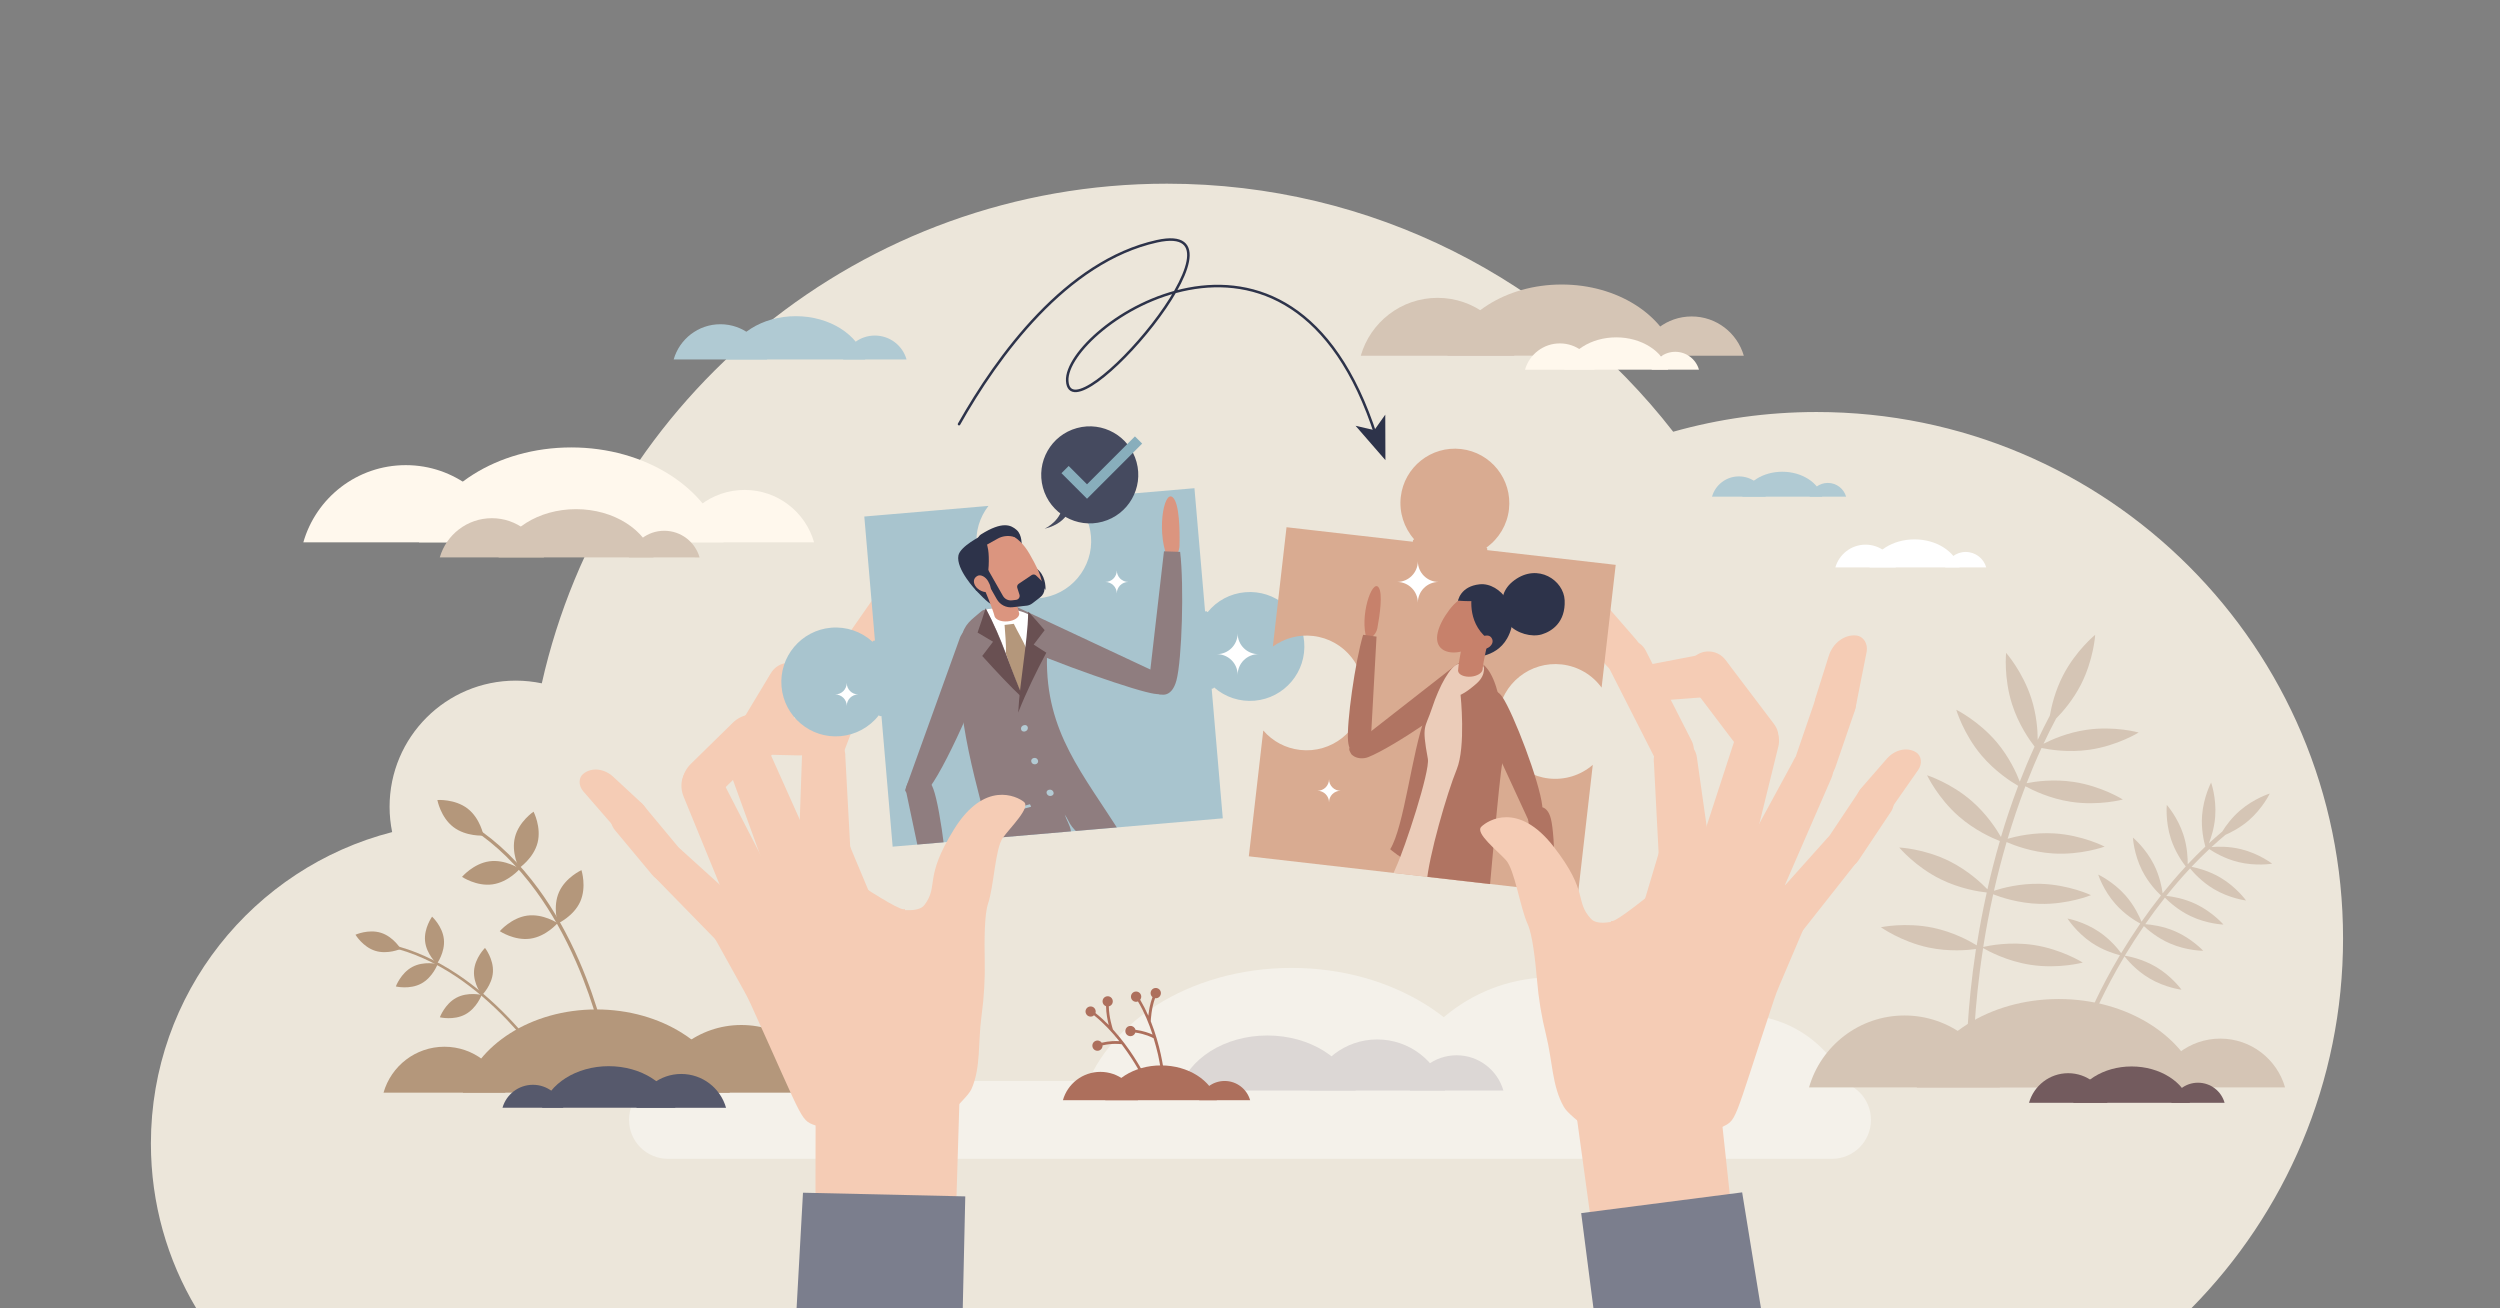 <svg xmlns="http://www.w3.org/2000/svg" xmlns:xlink="http://www.w3.org/1999/xlink" id="Layer_1" x="0px" y="0px" viewBox="0 0 3600 1884" style="enable-background:new 0 0 3600 1884;" xml:space="preserve"><rect x="0" y="0" width="3600" height="1884" fill="#808080" stroke="none"/><style type="text/css">	.st0{fill:#ECE6DA;}	.st1{fill:#D5C5B5;}	.st2{fill:#FFF8ED;}	.st3{fill:#F4F1EA;}	.st4{fill:#B4977B;}	.st5{fill:#56596C;}	.st6{fill:#B0CAD3;}	.st7{fill:#FFFFFF;}	.st8{fill:#735B5E;}	.st9{fill:none;stroke:#2D334A;stroke-width:3.669;stroke-linecap:round;stroke-linejoin:round;stroke-miterlimit:10;}	.st10{fill:#2D334A;}	.st11{fill:#DCD7D5;}	.st12{fill:#AD6F5C;}	.st13{clip-path:url(#SVGID_2_);}	.st14{fill:#F5CCB5;}	.st15{fill:#7B7E8D;}	.st16{fill:#A8C4CE;}	.st17{clip-path:url(#SVGID_4_);}	.st18{fill:#DB957F;}	.st19{fill:#8F7D7F;}	.st20{fill:#695052;}	.st21{fill:#B3CBD4;}	.st22{fill:#D9AB91;}	.st23{clip-path:url(#SVGID_6_);}	.st24{fill:#B07462;}	.st25{fill:#EBCCB9;}	.st26{fill:#C7816B;}	.st27{fill:#454A5F;}	.st28{fill:none;stroke:#88AEBC;stroke-width:14.7;stroke-miterlimit:10;}</style><g>	<path class="st0" d="M2615.9,593.3c-71.6,0-140.8,9.9-206.5,28.4c-168.8-217.3-432.6-357.2-729.1-357.2  c-439.8,0-807.6,307.7-900.1,719.5c-12.1-2.5-24.6-3.9-37.5-3.9c-100.4,0-181.7,81.4-181.7,181.7c0,12.5,1.3,24.6,3.7,36.4  c-199.8,51.3-347.4,232.7-347.4,448.4c0,86.7,23.8,167.9,65.3,237.3h2872.9c135.1-136.9,218.5-325,218.5-532.5  C3374.1,932.8,3034.6,593.3,2615.9,593.3z"></path>	<g>		<path class="st1" d="M2436,455.7c35.7,0,65.7,23.9,75.1,56.6h-150.1C2370.2,479.6,2400.3,455.7,2436,455.7z"></path>		<path class="st1" d="M2070.1,428.9c52.5,0,96.8,35.2,110.6,83.4h-221.2C1973.3,464.1,2017.6,428.9,2070.1,428.9z"></path>		<path class="st1" d="M2413.3,512.2c-17-58.7-84.1-102.5-164.5-102.5s-147.5,43.8-164.5,102.5H2413.3z"></path>	</g>	<g>		<path class="st2" d="M2412.4,506.6c16.2,0,29.9,10.9,34.1,25.7h-68.2C2382.5,517.5,2396.2,506.6,2412.4,506.6z"></path>		<path class="st2" d="M2246.2,494.5c23.9,0,44,16,50.2,37.9H2196C2202.2,510.5,2222.4,494.5,2246.2,494.5z"></path>		<path class="st2" d="M2402.1,532.3c-7.7-26.6-38.2-46.5-74.7-46.5s-67,19.9-74.7,46.5H2402.1z"></path>	</g>	<g>		<path class="st3" d="M2235.3,1407.3c110.1,0,203,73.8,231.7,174.7h-463.5C2032.3,1481.1,2125.2,1407.3,2235.3,1407.3z"></path>		<path class="st3" d="M2506.5,1461.4c76,0,140.1,51,159.9,120.6h-319.9C2366.4,1512.4,2430.5,1461.4,2506.5,1461.4z"></path>		<path class="st3" d="M2161.8,1582c-31.1-107.7-154.5-188.2-301.9-188.2c-147.4,0-270.8,80.5-301.9,188.2H2161.8z"></path>	</g>	<path class="st1" d="M3022.5,1341.7c16.1,10.8,27.2,24.4,32,30.9c0.3-0.5,0.6-1,0.9-1.5c7.6-12.5,16.5-26.5,26.6-41.2  c-6.7-3.6-22.3-12.9-35.7-28.1c-17.7-19.9-24.9-42.4-24.9-42.4s21.4,9.9,39.1,29.8c13,14.7,20.3,30.7,23.3,38.1  c8.5-12.2,17.8-24.9,28-37.8c-5.7-5.3-18.2-18.2-27.2-36.1c-12-23.8-13.2-47.3-13.2-47.3s18.2,15,30.2,38.8  c8.4,16.6,11.5,33.1,12.6,41.5c10.3-12.8,21.4-25.8,33.3-38.7c-4.8-6.1-15.2-20.8-21.4-39.8c-8.2-25.3-5.9-48.8-5.9-48.8  s15.7,17.6,23.9,42.9c5.7,17.5,6.3,34,6.2,42.6c8.1-8.6,16.6-17.1,25.4-25.5c-2.1-7.5-6.2-25-4.7-44.8c2-26.6,13-47.4,13-47.4  s7.9,22.2,5.9,48.8c-1.2,16.1-5.7,30.2-9.1,38.7c6.3-5.8,12.7-11.4,19.3-17c4.8-7.8,13.4-19.8,25.7-30.4  c20.2-17.4,42.7-24.3,42.7-24.3s-10.2,21.3-30.3,38.7c-12.2,10.5-25.2,17.1-33.6,20.8c-6.8,5.7-13.5,11.6-20,17.6  c8.6-0.8,25.1-1.3,42.8,3.1c25.9,6.4,44.5,20.8,44.5,20.8s-23.2,4-49.1-2.4c-19.6-4.9-35.1-14.3-41.4-18.6  c-8.9,8.4-17.4,16.9-25.6,25.5c7.9,1.5,25,5.7,41.9,15.7c22.9,13.6,36.6,32.8,36.6,32.8s-23.4-2.8-46.3-16.4  c-17.4-10.3-29.5-23.9-34.3-29.8c-12.3,13.1-23.7,26.5-34.2,39.6c8.1,0.8,25.3,3.5,42.9,11.9c24,11.5,39.4,29.4,39.4,29.4  s-23.6-0.8-47.6-12.3c-18.1-8.7-31.3-21-36.7-26.5c-10.3,13-19.8,25.9-28.3,38.2c8.2,0.6,25.4,2.7,43,10.3  c24.4,10.6,40.4,28,40.4,28s-23.6,0.1-48-10.6c-18.2-7.9-31.7-19.5-37.4-24.9c-10,14.6-18.8,28.3-26.3,40.7  c-0.4,0.6-0.7,1.2-1.1,1.9c5.3,0.8,25.3,4.6,45,16.2c22.9,13.6,36.6,32.8,36.6,32.8s-23.4-2.8-46.3-16.4  c-19.7-11.7-32.6-27.4-35.8-31.7c-30.5,50.9-45.9,89.1-46,89.5l-6.1-2.4c0.2-0.4,15.4-38.2,45.5-88.7c-7.8-2-24.6-7.1-40.8-18  c-22.1-14.9-34.7-34.8-34.7-34.8S3000.4,1326.8,3022.5,1341.7z"></path>	<path class="st1" d="M2783.7,1336c28.9,6.1,52.3,18.8,62.8,25.3c0.1-0.9,0.3-1.7,0.4-2.6c3.5-22,8.1-46.8,14-73.5  c-11.5-1.2-38.9-5.5-66.6-19.2c-36.4-18-59.4-45.6-59.4-45.6s35.9,1.6,72.3,19.7c26.7,13.3,46.3,31.7,54.7,40.5  c5-22.1,10.9-45.4,17.9-69.5c-11.1-4.3-36.1-15.4-59-35.4c-30.5-26.7-45.8-59.3-45.8-59.3s34.3,10.8,64.8,37.5  c21.3,18.7,35.2,40.2,41.6,51.4c7.1-24,15.4-48.7,24.8-73.7c-10.3-5.9-33.3-20.7-53-44c-26.1-31.1-36.2-65.6-36.2-65.6  s32.2,15.9,58.4,46.9c18,21.4,28.4,44.4,33.1,56.7c6.5-16.8,13.6-33.7,21.3-50.5c-7.3-9.4-23-31.7-32.3-60.6  c-12.4-38.6-8.7-74.4-8.7-74.4s23.8,26.9,36.3,65.5c7.6,23.5,9.2,45.9,9.2,59.8c5.5-11.7,11.4-23.4,17.5-35  c2.4-13.8,7.6-35.6,18.9-57.6c18.5-36.1,46.4-58.7,46.4-58.7s-2.2,35.9-20.7,72c-11.2,21.7-25.7,38.6-35.6,48.6  c-6.4,12-12.4,24.1-18.1,36.3c11.7-6,34.7-16.2,62.2-20.1c40.2-5.8,74.8,3.9,74.8,3.9s-30.5,19-70.7,24.8  c-30.5,4.4-57.8-0.1-69.2-2.5c-7.8,16.9-14.9,33.8-21.5,50.7c12-2.4,38.6-6.3,68.1-1.8c40.1,6.1,70.5,25.3,70.5,25.3  s-34.7,9.4-74.8,3.3c-30.5-4.6-55.3-16.8-65.5-22.4c-9.8,25.6-18.3,51-25.6,75.6c11.9-3.4,37.8-9.5,67.3-7.7  c40.5,2.5,72.4,19,72.4,19s-33.7,12.4-74.2,9.9c-30.5-1.9-56.1-11.7-67-16.4c-7.1,24.3-13.1,47.8-18.2,70.1  c11.9-3.9,37.4-10.8,66.7-10c40.6,1,73.1,16.3,73.1,16.3s-33.3,13.6-73.8,12.6c-30.2-0.8-55.9-9.4-67.1-13.8  c-5.8,26.3-10.3,50.7-13.8,72.5c-0.2,1.1-0.3,2.2-0.5,3.3c7.9-1.9,38.3-8,72.8-2.8c40.1,6.1,70.5,25.3,70.5,25.3  s-34.7,9.4-74.8,3.3c-34.5-5.2-61.7-20.1-68.7-24.2c-13.9,89.3-13.8,152.1-13.8,152.7l-9.9,0c0-0.6-0.1-62.8,13.4-151.3  c-12.1,1.7-38.8,4-68-2.1c-39.7-8.4-68.9-29.3-68.9-29.3S2743.9,1327.7,2783.7,1336z"></path>	<g>		<path class="st4" d="M774.1,1213.6c-5.8,22.5-26.7,36.5-26.7,36.5s-11.6-22.4-5.8-44.8c5.8-22.5,26.7-36.5,26.7-36.5   S779.9,1191.1,774.1,1213.6z"></path>		<path class="st4" d="M835.6,1298.2c-9.4,21.2-32.3,31.6-32.3,31.6s-7.7-24,1.7-45.2s32.3-31.6,32.3-31.6S845,1277,835.6,1298.2z"></path>		<path class="st4" d="M673.3,1164.3c18.4,14.2,23,38.9,23,38.9s-25.1,1.8-43.5-12.3s-23-38.9-23-38.9S654.9,1150.2,673.3,1164.3z"></path>		<path class="st4" d="M704.6,1240.3c23-3.2,43.9,10.8,43.9,10.8s-16.3,19.2-39.3,22.4c-23,3.2-43.9-10.8-43.9-10.8   S681.7,1243.5,704.6,1240.3z"></path>		<path class="st4" d="M759,1318.5c23-3.2,43.9,10.8,43.9,10.8s-16.3,19.2-39.3,22.4c-23,3.2-43.9-10.8-43.9-10.8   S736.1,1321.8,759,1318.5z"></path>		<g>			<path class="st4" d="M873.5,1504.2l-4.6,0.9c-0.1-0.5-10.8-54.5-39.2-119.5c-16.7-38.1-36.1-72.5-57.8-102.3    c-27-37.1-57.6-67-90.8-88.8l2.6-3.9c33.8,22.1,64.7,52.4,92.1,90c21.9,30,41.5,64.7,58.3,103.2    C862.6,1449.2,873.4,1503.6,873.5,1504.2z"></path>		</g>	</g>	<g>		<path class="st4" d="M639.2,1352.6c1.9,18.7-10.1,35.3-10.1,35.3s-15.1-13.8-17-32.6c-1.9-18.7,10.1-35.3,10.1-35.3   S637.3,1333.8,639.2,1352.6z"></path>		<path class="st4" d="M709.8,1399.9c-1.2,18.8-15.8,33.2-15.8,33.2s-12.6-16.1-11.4-34.9c1.2-18.8,15.8-33.2,15.8-33.2   S711,1381.1,709.8,1399.9z"></path>		<path class="st4" d="M548.5,1343.2c18,5.6,28.5,23.2,28.5,23.2s-18.7,8.4-36.6,2.8c-18-5.6-28.5-23.2-28.5-23.2   S530.5,1337.6,548.5,1343.2z"></path>		<path class="st4" d="M593.7,1392.4c16.6-8.9,36.5-4.1,36.5-4.1s-7,19.2-23.7,28.1c-16.6,8.9-36.5,4.1-36.5,4.1   S577.1,1401.3,593.7,1392.4z"></path>		<path class="st4" d="M657.1,1436.8c16.6-8.9,36.5-4.1,36.5-4.1s-7,19.2-23.7,28.1c-16.6,8.9-36.5,4.1-36.5,4.1   S640.5,1445.7,657.1,1436.8z"></path>		<g>			<path class="st4" d="M796.4,1546.4l-3.3,2c-0.2-0.4-23.5-38.6-63.4-80.2c-23.4-24.4-47.9-45.2-72.7-61.8    c-31-20.7-62.7-35-94.2-42.3l0.9-3.7c31.9,7.4,64.1,21.9,95.5,42.9c25.1,16.8,49.8,37.8,73.4,62.4    C772.7,1507.5,796.2,1546,796.4,1546.4z"></path>		</g>	</g>	<g>		<path class="st3" d="M2638.1,1668.7H961.9c-31,0-56.1-25.1-56.1-56.1v0c0-31,25.1-56.1,56.1-56.1h1676.2c31,0,56.1,25.1,56.1,56.1   v0C2694.2,1643.6,2669.1,1668.7,2638.1,1668.7z"></path>	</g>	<g>		<path class="st4" d="M640,1507.3c-41.7,0-76.8,27.9-87.7,66.1h175.4C716.8,1535.3,681.7,1507.3,640,1507.3z"></path>		<path class="st4" d="M1067.5,1476c-61.4,0-113.1,41.2-129.2,97.4h258.4C1180.6,1517.2,1128.9,1476,1067.5,1476z"></path>		<path class="st4" d="M666.5,1573.4c19.8-68.6,98.3-119.8,192.2-119.8s172.3,51.2,192.2,119.8H666.5z"></path>	</g>	<g>		<path class="st1" d="M3197.2,1495.6c44.3,0,81.7,29.7,93.3,70.3h-186.6C3115.5,1525.3,3152.9,1495.6,3197.2,1495.6z"></path>		<path class="st1" d="M2742.5,1462.3c65.3,0,120.4,43.8,137.4,103.6H2605C2622.1,1506.1,2677.2,1462.3,2742.5,1462.3z"></path>		<path class="st1" d="M3169,1566c-21.1-72.9-104.6-127.4-204.4-127.4c-99.8,0-183.3,54.5-204.4,127.4H3169z"></path>	</g>	<g>		<path class="st5" d="M767.4,1562.1c-20.8,0-38.4,14-43.8,33h87.6C805.7,1576.1,788.2,1562.1,767.4,1562.1z"></path>		<path class="st5" d="M981,1546.5c-30.7,0-56.5,20.6-64.6,48.7h129.1C1037.5,1567,1011.6,1546.5,981,1546.5z"></path>		<path class="st5" d="M780.6,1595.1c9.9-34.3,49.1-59.8,96-59.8s86.1,25.6,96,59.8H780.6z"></path>	</g>	<g>		<path class="st6" d="M2632.1,695.4c12.5,0,23,8.4,26.3,19.8h-52.5C2609.1,703.7,2619.6,695.4,2632.1,695.4z"></path>		<path class="st6" d="M2504,686c18.4,0,33.9,12.3,38.7,29.2h-77.4C2470.1,698.3,2485.6,686,2504,686z"></path>		<path class="st6" d="M2624.1,715.2c-5.9-20.5-29.5-35.9-57.6-35.9c-28.1,0-51.6,15.3-57.6,35.9H2624.1z"></path>	</g>	<g>		<path class="st7" d="M2830.6,794.8c14.1,0,25.9,9.4,29.6,22.3H2801C2804.7,804.3,2816.6,794.8,2830.6,794.8z"></path>		<path class="st7" d="M2686.4,784.3c20.7,0,38.2,13.9,43.6,32.8h-87.1C2648.3,798.2,2665.7,784.3,2686.4,784.3z"></path>		<path class="st7" d="M2821.7,817.1c-6.7-23.1-33.2-40.4-64.8-40.4c-31.6,0-58.1,17.3-64.8,40.4H2821.7z"></path>	</g>	<g>		<path class="st8" d="M3165.1,1559.1c18.2,0,33.6,12.2,38.3,28.9h-76.7C3131.5,1571.3,3146.9,1559.1,3165.1,1559.1z"></path>		<path class="st8" d="M2978.2,1545.4c26.8,0,49.5,18,56.5,42.6h-112.9C2928.8,1563.4,2951.4,1545.4,2978.2,1545.4z"></path>		<path class="st8" d="M3153.5,1588c-8.7-30-43-52.3-84-52.3s-75.3,22.4-84,52.3H3153.5z"></path>	</g>	<g>		<path class="st2" d="M1072.2,705.5c47.6,0,87.7,31.9,100.1,75.5H972.1C984.5,737.4,1024.6,705.5,1072.2,705.5z"></path>		<path class="st2" d="M584.3,669.8c70.1,0,129.1,47,147.5,111.2H436.8C455.1,716.8,514.2,669.8,584.3,669.8z"></path>		<path class="st2" d="M1041.9,781c-22.6-78.2-112.2-136.7-219.3-136.7S625.9,702.8,603.3,781H1041.9z"></path>	</g>	<g>		<path class="st1" d="M956.5,764.3c24.2,0,44.6,16.2,50.9,38.4H905.6C911.9,780.6,932.3,764.3,956.5,764.3z"></path>		<path class="st1" d="M708.3,746.2c35.6,0,65.7,23.9,75,56.5h-150C642.6,770.1,672.7,746.2,708.3,746.2z"></path>		<path class="st1" d="M941.1,802.7c-11.5-39.8-57.1-69.5-111.6-69.5c-54.5,0-100.1,29.7-111.6,69.5H941.1z"></path>	</g>	<g>		<path class="st6" d="M1259.8,483.2c21.7,0,40,14.5,45.6,34.4h-91.3C1219.8,497.7,1238.1,483.2,1259.8,483.2z"></path>		<path class="st6" d="M1037.4,466.9c31.9,0,58.9,21.4,67.2,50.7H970.1C978.5,488.3,1005.4,466.9,1037.4,466.9z"></path>		<path class="st6" d="M1246,517.6c-10.3-35.7-51.2-62.3-100-62.3s-89.7,26.6-100,62.3H1246z"></path>	</g>	<path class="st9" d="M1381,610.8c55.5-98.2,154.1-234.5,285-263.4c151.3-33.3-124.4,285.9-129.2,201.1  c-4.4-77,322-302.8,444.7,79.2"></path>	<polygon class="st10" points="1995,662.6 1952,613.1 1979,619.4 1994.8,597.1  "></polygon>	<g>		<path class="st11" d="M1983.2,1496.8c46.4,0,85.5,31.1,97.7,73.6h-195.3C1897.7,1527.9,1936.8,1496.8,1983.2,1496.8z"></path>		<path class="st11" d="M2097.5,1519.6c32,0,59,21.5,67.4,50.8h-134.8C2038.5,1541.1,2065.5,1519.6,2097.5,1519.6z"></path>		<path class="st11" d="M1952.2,1570.4c-13.1-45.4-65.1-79.3-127.2-79.3c-62.1,0-114.1,33.9-127.2,79.3H1952.2z"></path>	</g>	<g>		<path class="st12" d="M1763.5,1556.6c17.4,0,32.1,11.7,36.7,27.7h-73.4C1731.3,1568.3,1746,1556.6,1763.5,1556.6z"></path>		<path class="st12" d="M1584.6,1543.5c25.7,0,47.3,17.2,54.1,40.8h-108.1C1537.2,1560.7,1558.9,1543.5,1584.6,1543.5z"></path>		<path class="st12" d="M1752.3,1584.3c-8.3-28.7-41.1-50.1-80.4-50.1s-72.1,21.4-80.4,50.1H1752.3z"></path>	</g>	<g>		<path class="st12" d="M1567.5,1449.9c3.7-1.6,8.1,0,9.7,3.8c0.7,1.7,0.8,3.5,0.3,5.1c6.8,5.4,13.2,11.3,19.1,17.3   c-1.7-6.7-3.8-16.9-3.9-27.2c-1.9-0.6-3.6-2-4.4-4c-1.6-3.7,0-8.1,3.8-9.7c3.7-1.6,8.1,0,9.7,3.8c1.6,3.7,0,8.1-3.8,9.7   c-0.4,0.2-0.9,0.3-1.3,0.4c0.1,15.3,5.1,30.9,5.9,33.3c12.6,13.8,22.8,28,30.1,39.3c13.2,20.3,20.4,36.2,20.4,36.4l-3.6,1.6   c-0.1-0.2-7.1-15.8-20.2-35.9c-3.9-6-8.7-12.9-14.1-20.1c-2.8-0.4-13.5-1.6-27.5,1.6c0.2,3-1.5,5.9-4.4,7.2   c-3.7,1.6-8.1,0-9.7-3.8c-1.6-3.7,0-8.1,3.8-9.7c3.3-1.5,7.1-0.3,9,2.5c11.1-2.6,20.2-2.6,25.4-2.2c-10-12.6-22.3-25.9-36.4-37.3   c-0.6,0.5-1.2,0.9-1.9,1.3c-3.7,1.6-8.1,0-9.7-3.8C1562.1,1455.9,1563.8,1451.6,1567.5,1449.9z"></path>		<path class="st12" d="M1661.2,1495.1c-2.5-1.4-12.1-6.2-26.3-8.2c-0.9,2.9-3.5,5-6.6,5.2c-4.1,0.2-7.6-2.9-7.8-7   c-0.2-4.1,2.9-7.6,7-7.8c3.6-0.2,6.7,2.2,7.6,5.6c11.3,1.5,19.8,4.7,24.6,6.9c-4.9-15.4-11.7-32.1-21-47.7   c-0.7,0.3-1.5,0.4-2.3,0.5c-4.1,0.2-7.6-2.9-7.8-7c-0.2-4.1,2.9-7.6,7-7.8c4.1-0.2,7.6,2.9,7.8,7c0.1,1.8-0.5,3.5-1.5,4.9   c4.4,7.5,8.3,15.2,11.7,22.9c0.7-6.9,2.4-17.2,6-26.8c-1.6-1.3-2.6-3.2-2.7-5.3c-0.2-4.1,2.9-7.6,7-7.8c4.1-0.2,7.6,2.9,7.8,7   c0.2,4.1-2.9,7.6-7,7.8c-0.5,0-0.9,0-1.4-0.1c-5.3,14.4-6.1,30.7-6.2,33.2c6.9,17.4,11.5,34.2,14.4,47.4   c5.2,23.7,6.3,41.1,6.3,41.3l-4,0.2c0-0.2-1.1-17.3-6.2-40.7C1665.9,1511.8,1663.9,1503.8,1661.2,1495.1z"></path>	</g>	<g>		<defs>			<rect id="SVGID_1_" width="3600" height="1884"></rect>		</defs>		<clipPath id="SVGID_2_">			<use xlink:href="#SVGID_1_" style="overflow:visible;"></use>		</clipPath>		<g class="st13">			<polygon class="st14" points="1369.5,1980.8 1173.8,1998.5 1174.6,1540.9 1383.2,1532.1    "></polygon>			<path class="st14" d="M1303,1308.8c15.2,109.7,41.1,222.8,37.8,227.8l-162.1,85.7c-27.9-10.6-16,3.1-97.5-176.1    c-2.9-6.4-6.1-12.7-9.5-18.8l-43.9-79c0,0,6.6-109.2,105.2-121.6l23.3-0.5C1169.9,1225.5,1297.4,1317.8,1303,1308.8L1303,1308.8z    "></path>			<path class="st14" d="M1217.3,1090l12.5,230.8c-0.6,17.2-35.2,17.7-52.4,17.1h0c-17.2-0.6-30.7-15.1-30.1-32.3l7.6-217.7    c0.6-17.2,15.1-30.7,32.3-30.1l0,0C1204.4,1058.2,1217.9,1072.7,1217.3,1090z"></path>			<path class="st14" d="M1203.1,1017.9l-64.5,1.9h0c-20.2-0.6-35.9-16.1-34.4-33.9l0,0c1.4-17.1,18.2-29.6,37.4-27.9l80.3,6.8    c12.4,1,21.5,11.1,19.9,22.1l0,0C1239.3,1004.2,1223,1017.3,1203.1,1017.9z"></path>			<path class="st14" d="M1106.7,1079.8l81.9,183c5.9,16.4-19,32.1-35.4,38h0c-16.4,5.9-34.4-2.5-40.3-18.9l-65.4-180.7    c-5.9-16.4,2.5-34.4,18.9-40.3l0,0C1082.7,1055,1100.8,1063.5,1106.7,1079.8z"></path>			<path class="st14" d="M1162.9,1001.1l-59.9,99.5c-8.8,14.6-27.7,19.3-42.3,10.5l0,0c-14.6-8.8-19.3-27.7-10.5-42.3l59.9-99.5    c8.8-14.6,27.7-19.3,42.3-10.5v0C1167,967.7,1171.7,986.6,1162.9,1001.1z"></path>			<path class="st14" d="M1149.8,1087.8l-63.5-1.5l0,0c-19.8-1.6-33.9-17.2-30.9-34.1l0,0c2.9-16.2,20.4-27.2,39.2-24.7l78.3,10.6    c12.1,1.6,20.2,11.7,17.7,22v0C1186.5,1076.6,1169.4,1088.3,1149.8,1087.8z"></path>			<path class="st14" d="M1040.4,1124.6l79.4,154.3c7.5,18.4-14.2,40.7-29.7,46.9h0c-15.5,6.2-34.1-3.7-41.6-22.1l-64.1-156.6    c-7.5-18.4-1.1-38.4,14.3-44.6l0,0C1014.2,1096.3,1032.8,1106.2,1040.4,1124.6z"></path>			<path class="st14" d="M1095.7,1083.7l-60.3,59.1c-14.2,13.9-34.7,15.5-45.9,3.6h0c-11.2-11.9-8.7-32.8,5.5-46.6l60.3-59.1    c14.2-13.9,34.7-15.5,45.9-3.6h0C1112.3,1049,1109.9,1069.8,1095.7,1083.7z"></path>			<path class="st14" d="M883.1,1118.6l41.5,38.5l0,0c12.3,12.7,13.1,31.9,1.6,41.8h0c-10.9,9.5-28.8,6.8-39.9-6l-46.4-53.4    c-7.2-8.3-7-20,0.5-25.6l0,0C852.3,1104.7,870.3,1106.7,883.1,1118.6z"></path>			<path class="st14" d="M982.7,1225.3l117.3,106.1c10.6,10.9,3,34.7-7.9,45.3l0,0c-10.9,10.6-28.3,10.4-38.9-0.5l-109.9-112.5    c-10.6-10.9-10.4-28.3,0.5-38.9h0C954.7,1214.2,972.1,1214.4,982.7,1225.3z"></path>			<path class="st14" d="M927.5,1160.6l53.3,64c9.6,11.6,8.1,28.8-3.5,38.4l0,0c-11.6,9.6-28.8,8.1-38.4-3.5l-53.3-64    c-9.6-11.6-8.1-28.8,3.5-38.4h0C900.6,1147.4,917.9,1149,927.5,1160.6z"></path>			<path class="st14" d="M1266.5,948.3l-51.9,136c-5.8,15.1-22.7,22.7-37.8,16.9l0,0c-15.1-5.8-22.7-22.7-16.9-37.8l51.9-136    c5.8-15.1,22.7-22.7,37.8-16.9l0,0C1264.7,916.3,1272.2,933.2,1266.5,948.3z"></path>			<path class="st14" d="M1303.5,883.6l-31.2,56.4l0,0c-10.7,17.1-31.1,23.6-44.5,14.2v0c-12.9-9-14.3-29.1-3.3-44.9l46.1-66.1    c7.1-10.2,19.8-13.5,27.7-7.1l0,0C1310.9,846.2,1313.1,866.2,1303.5,883.6z"></path>			<polygon class="st14" points="1207.9,1180.3 1254,1290.4 1173.1,1297.5 1153.6,1197.7    "></polygon>			<polygon class="st15" points="1125.1,2280.6 1377.3,2286.3 1390,1722.8 1156.3,1717.5    "></polygon>			<g>				<path class="st16" d="M1285.4,1219.2l475.4-40.8l-16-186.7l2.1-0.2l1.4-1.6c16.2,14.1,36.9,20.9,58.3,19.1     c43.1-3.7,75.1-41.7,71.4-84.8c-3.7-43.1-41.8-75.1-84.8-71.4c-21.4,1.8-40.7,12-54.2,28.7l-1.6-1.3l-2.1,0.2L1720,703     l-175.7,15.1c15.5,14,24.9,33,26.7,54c3.9,45.4-29.9,85.5-75.3,89.4c-45.4,3.9-85.5-29.9-89.4-75.2c-1.8-21,4.3-41.3,17.1-57.8     l-178.8,15.3l15.3,178.6l-2.1,0.2l-1.4,1.5c-16.1-14.7-37.8-22.1-59.6-20.2c-43.1,3.7-75.1,41.8-71.4,84.8     c3.7,43.1,41.7,75.1,84.8,71.4c21.8-1.9,41.9-12.8,55.3-30.1l1.7,1.3l2.1-0.2L1285.4,1219.2z"></path>				<g>					<defs>						<path id="SVGID_3_" d="M1285.4,1219.2l475.4-40.8l-16-186.7l2.1-0.2l1.4-1.6c16.2,14.1,36.9,20.9,58.3,19.1       c43.1-3.7,75.1-41.7,71.4-84.8c-3.7-43.1-41.8-75.1-84.8-71.4c-21.4,1.8-40.7,12-54.2,28.7l-1.6-1.3l-2.1,0.2L1720,703       l-475.4,40.8l15.3,178.6l-2.1,0.2l-1.4,1.5c-16.1-14.7-37.8-22.1-59.6-20.2c-43.1,3.7-75.1,41.8-71.4,84.8       c3.7,43.1,41.7,75.1,84.8,71.4c21.8-1.9,41.9-12.8,55.3-30.1l1.7,1.3l2.1-0.2L1285.4,1219.2z"></path>					</defs>					<clipPath id="SVGID_4_">						<use xlink:href="#SVGID_3_" style="overflow:visible;"></use>					</clipPath>					<g class="st17">						<path class="st18" d="M1687.7,806.3c6.6-4.8,10.6-12.5,10.8-20.7c0.5-21,0-60.8-9.7-69.4c-13.3-11.9-24.8,54.9-4.9,92.8       L1687.7,806.3z"></path>						<path class="st19" d="M1443.9,917.9c-23.8-15.8-7.9-34.3-7.6-35c2.6-8.2,18.7-12.5,28.4-8.6l211.4,99c3.6,1.3,7.7,16,6.5,19.6       c-0.4,1.2-1.1,2.2-1.9,3c-5.3,7.1-22.8,2.5-31.5,0.3C1606.2,985.2,1474.9,938.4,1443.9,917.9z"></path>						<g>							<path class="st19" d="M1699.4,794.7c5.8,48.4,2.6,155.2-5.3,185c-6.6,24.8-21.5,20.4-22.2,20.4c-7.9,0.2-17.8-10.8-17.2-20.1        l21.4-186.1L1699.4,794.7z"></path>						</g>						<path class="st19" d="M1428.4,933c5.7-28-18.8-29.8-19.4-30.1c-7.6-3.9-22.1,4.4-26.2,14.1l-79.1,219.6       c-1.6,3.4,4,6.2,7.3,7.9c1.1,0.6,2.3,0.8,3.5,0.8c8.8,1.3,19-4.3,24.4-11.6C1366.8,1095.7,1421,969.4,1428.4,933z"></path>						<g>							<g>								<path class="st19" d="M1615.7,1203.3c-0.6,2-1.4,2.1-2.4,2.6c-27.8,11.6-50,8.6-69.5-15.3c-4.1-5-6.7-12.4-10.6-17.7         c2.2,7,7.2,15.1,8.6,22.1c4.2,21.9-5.4,36.1-24.8,45.3c-24.9,11.8-50.9,20.3-76.3,30.2c-22.4-107.8-57.2-194.4-60.3-306.1         c-0.7-23.5-0.5-28.1,3.3-44.5c5.1-22.1,14.5-26.6,29.3-39.5c2.5-2.2,4.4-2.2,7.4-2.9c18.9-4.4,35.4-2.2,53.9,4.2         c2.1,0.7,4.6,1.4,6.7,3.3c0.8,0.8,1.7-1.4,2.7,0.7c15.5,30.1,24.6,16.2,23.9,60C1505.6,1055.2,1559.6,1113.7,1615.7,1203.3z         "></path>							</g>							<path class="st7" d="M1480.7,884.5c-0.1,18.3-0.1,32.5-2.6,51.7c-2.5,19.2-6.1,43.6-7.1,64c-9-19.7-15.2-38.5-22.7-59.5        c-7.5-21-17.5-43.1-28.2-63.2c19.1-4,35.5-2,54,4.2C1476.2,882.4,1478.6,883.8,1480.7,884.5z"></path>							<path class="st4" d="M1478.3,934.9c-3,21.8-6,43.5-7.4,65.4c-8.5-19.4-15.6-39.3-22.5-59.4c0.8-13.7-1.1-27.3-1.8-41        c4.5-0.3,8.8-1.3,13.3-1.6C1465.8,910.7,1473.2,922.2,1478.3,934.9z"></path>							<path class="st20" d="M1474.3,1006.9c-19.1-43.6-32.6-88.7-55-131c-3.6,11.8-7.6,23.4-11.6,35c7.5,4.3,14.9,8.8,22.3,13.2        c-5.2,6.8-10.3,13.7-15.6,20.5C1433.8,966,1453.3,987.1,1474.3,1006.9z"></path>							<path class="st20" d="M1466.2,1026.1c2.7-48.8,13-96.4,14.6-145.3c8,8.7,15.8,17.6,23.5,26.6c-5.3,6.9-10.6,13.8-15.8,20.8        c6,4,12.1,7.9,18.2,11.7C1491.7,968.1,1477.9,996.4,1466.2,1026.1z"></path>							<path class="st21" d="M1437.6,1174.4c15.7-4.1,31.5-8.4,47.2-12.7c-0.5-1.2-1-2.4-1.6-3.6c-15.7,4.3-31.4,8.4-47.2,12.5        C1436.6,1171.9,1437.1,1173.2,1437.6,1174.4z"></path>							<path class="st21" d="M1480.1,1047.8c-0.3-2.8-2.7-4.2-5.4-3.6c-2.7,0.5-4.7,2.7-4.5,5.5c0.3,2.8,2.7,4.2,5.4,3.7        C1478.4,1052.8,1480.4,1050.6,1480.1,1047.8z"></path>							<path class="st21" d="M1494.7,1094.9c-0.8-2.7-3.4-4-6.1-3.4c-2.7,0.6-4.3,2.9-3.5,5.6c0.8,2.7,3.5,4,6.2,3.4        C1494,1099.8,1495.5,1097.6,1494.7,1094.9z"></path>							<path class="st21" d="M1516.9,1140.3c-1.1-2.6-3.9-3.7-6.6-3c-2.7,0.7-4,3.1-2.9,5.7c1.1,2.6,4,3.8,6.6,3        C1516.7,1145.2,1518,1142.9,1516.9,1140.3z"></path>						</g>						<g>							<path class="st10" d="M1505.5,849.4c0,0,1.4-16.1-8.9-27.2s-10.7,5-10.7,5L1505.5,849.4z"></path>							<path class="st10" d="M1404.2,848.8c1.2,1.1,20.9,23,25.4,21.8c6.2-1.7-3.3-20.9-3.3-20.9L1404.2,848.8z"></path>							<path class="st10" d="M1471.1,785.5c0,0,1.2-15.2-7.3-22.5c-8-6.9-20-13-51.1,6.5c-4.4,2.8-6.3,8.4-4.3,13.2l5.4,13.8        L1471.1,785.5z"></path>							<path class="st18" d="M1417.1,835.1c10.7,18.9,21,33.7,37,37.3c5.6,1.3,12.1,1.6,19,0c4.3-1,8.8-2.8,13.2-5.7        c11.6-7.5,15.2-16.6,14.1-27.1c-1.3-12-8.8-26-17.8-41.8c-16.9-29.6-40.1-36.3-58.2-26        C1406.3,782.1,1400.2,805.5,1417.1,835.1z"></path>							<path class="st18" d="M1411.1,833.2l32.8-14.4c2,4.5,20,47.4,23.8,64.6c0.4,5.5-7.2,10.7-17.1,11.4c-8.9,0.7-16.5-2.3-18.3-7        l0,0C1429.9,877.6,1418,848.9,1411.1,833.2z"></path>							<path class="st10" d="M1405.9,850.6c0,0,9.3-0.9,13.3-10.9c5.3-13.2,5.4-37.4,3.8-47.7c-2.8-18.2-9.4-20.7-9.4-20.7        s-30.9,15.2-33.5,28.6C1376.3,819.8,1405.9,850.6,1405.9,850.6z"></path>							<path class="st10" d="M1419.6,814.8l24.6,43.2c2.6,4.6,7.6,7.1,12.9,6.5l6-0.7c3.7-0.4,6.1-4.1,4.9-7.6l-3.1-9.7        c-0.7-2.2,0.1-4.5,2-5.8l18.7-12.6c2-1.3,4.7-1.1,6.4,0.6l7.2,7c7.1,6.9,6.5,18.5-1.4,24.5l-10.9,8.4c-2.3,1.8-5,3-7.9,3.5        c-0.2,0-0.4,0.1-0.7,0.1l-0.4,0c0,0,0,0,0,0l-4.6,0.5v0l-15.1,1.7c-9.2,1.1-18.2-3.5-22.8-11.6l-24.6-43.2L1419.6,814.8z"></path>							<path class="st18" d="M1404.3,843.5c3.6,6.4,14.6,11.1,19.3,8.4s2.9-8.5-0.7-14.9c-3.6-6.4-10.8-10.3-15.4-7.7        C1402.7,831.9,1400.6,837,1404.3,843.5z"></path>							<path class="st10" d="M1417.4,786.4l19.2-10.7c6.4-3.6,13.9-4.7,21.1-3.2l9.8,2l-19-12.9l-18.7,2.8l-18.8,12.4L1417.4,786.4z        "></path>						</g>						<path class="st18" d="M1352.4,1315.2c7.9,2.2,14.3,8,17.3,15.7c7.7,19.6,20.9,57.1,14.8,68.5c-8.4,15.8-42.2-43-36.6-85.5       L1352.4,1315.2z"></path>						<g>							<path class="st19" d="M1366.6,1319.7c1.2-48.7-11.9-154.7-22.6-183.7c-8.9-24-23.3-18.3-24-18.3        c-7.8,0.5-16.7,12.4-15.3,21.6l38.7,183.3L1366.6,1319.7z"></path>						</g>					</g>				</g>			</g>			<path class="st14" d="M1371.5,1600.9c-47.7-7-108.1-18.1-141.8-83.6c-26.9-52.4-33.3-95.4-22.5-131.8    c11.1-37.6,48.8-76.6,100.8-74.9c10,0.3,19.1-1.9,23.1-7.3c0.1-0.1,0.1-0.2,0.2-0.2c21.1-28.5-1.6-37.6,42.3-108.6    c43.9-71.1,90.6-48,100.8-39.8c10.2,8.1-19,36.2-30.2,51.6c-11.2,15.4-12.8,69.5-21.5,95.3c-5.1,15.1-5.3,52.5-4.7,81.1    c0.6,26.8-1,53.7-4.6,80.2c-5.3,38.9-0.7,74.1-14.5,105.4C1394.4,1578,1377.5,1592.5,1371.5,1600.9z"></path>		</g>		<g class="st13">			<polygon class="st14" points="2324.4,2001.3 2521,1998.2 2471.8,1543.2 2263.4,1556.6    "></polygon>			<path class="st14" d="M2499.8,1059.7l-62.1,190.6c-4.2,16.9,22.3,29.9,39.2,34l0,0c16.9,4.2,34-6.2,38.1-23.1l45.9-186.6    c4.2-16.9-6.2-34-23.1-38.1l0,0C2521,1032.5,2503.9,1042.8,2499.8,1059.7z"></path>			<path class="st14" d="M2633.4,944.6l-19.1,60.6l0,0c-4.9,19.2,5.3,37.7,22.2,40.3l0,0c16.2,2.5,32.4-10.5,36-29l15.4-77.5    c2.4-12-4.5-22.9-15.1-23.9l0,0C2655.9,913.5,2639.3,925.9,2633.4,944.6z"></path>			<path class="st14" d="M2581.5,1097.4l-82.8,152.5c-7.9,18.2,13.4,41,28.7,47.5l0,0c15.3,6.5,34.2-2.9,42.1-21.2l67.5-155.2    c7.9-18.2,2-38.3-13.4-44.9l0,0C2608.3,1069.7,2589.4,1079.2,2581.5,1097.4z"></path>			<path class="st14" d="M2614.4,1006.3l-27.4,79.8c-6.4,18.8,0.9,38,16.4,43l0,0c15.5,5,33.3-6.2,39.8-25l27.4-79.8    c6.4-18.8-0.9-38-16.4-43l0,0C2638.7,976.4,2620.9,987.6,2614.4,1006.3z"></path>			<path class="st14" d="M2717.1,1092.5l-37.2,42.7l0,0c-10.9,14-9.6,33.1,2.8,41.7v0c11.9,8.3,29.3,3.7,39-10.2l40.5-58    c6.3-9,4.8-20.6-3.2-25.5l0,0C2746.2,1075.4,2728.6,1079.4,2717.1,1092.5z"></path>			<path class="st14" d="M2629.3,1209.1L2523.8,1327c-9.4,11.9,0.7,34.8,12.6,44.2l0,0c11.9,9.4,29.2,7.4,38.6-4.6l97.4-123.5    c9.4-11.9,7.4-29.2-4.6-38.6l0,0C2656,1195.1,2638.7,1197.2,2629.3,1209.1z"></path>			<path class="st14" d="M2677.4,1139l-46.2,69.3c-8.4,12.5-5,29.5,7.5,37.8l0,0c12.5,8.4,29.5,5,37.8-7.5l46.2-69.3    c8.4-12.5,5-29.5-7.5-37.8h0C2702.7,1123,2685.7,1126.4,2677.4,1139z"></path>			<polygon class="st14" points="2400.6,1188.2 2366.4,1302.5 2447.6,1301.1 2456.4,1199.8    "></polygon>			<polygon class="st15" points="2599.1,2273.5 2349,2305.8 2276.9,1746.9 2508.7,1717    "></polygon>			<path class="st14" d="M2381.7,1099.3l12,230.8c2.4,17.1,36.9,13.9,53.9,11.4l0,0c17.1-2.4,29-18.2,26.5-35.3l-30.6-215.7    c-2.4-17.1-18.2-29-35.3-26.5l0,0C2391.2,1066.4,2379.3,1082.2,2381.7,1099.3z"></path>			<path class="st14" d="M2397.4,1008.3l64.3-4.9l0,0c20-2.7,34-19.8,30.7-37.4l0,0c-3.2-16.8-21.2-27.5-40.2-23.8l-79.1,15.2    c-12.2,2.4-20.2,13.3-17.5,24v0C2359.9,998.5,2377.5,1009.8,2397.4,1008.3z"></path>			<path class="st14" d="M2435.6,987.4l70.1,92.6c10.3,13.6,29.6,16.2,43.1,6l0,0c13.6-10.3,16.2-29.6,6-43.1l-70.1-92.6    c-10.3-13.6-29.6-16.2-43.1-6v0C2428,954.5,2425.3,973.8,2435.6,987.4z"></path>			<path class="st14" d="M2319.7,1326c-3.6,110.7-17.4,225.9-13.6,230.5l170.2,68.1c26.6-13.5,16.2,1.4,78.4-185.4    c2.2-6.7,4.7-13.3,7.5-19.7l35.4-83.2c0,0-18.1-107.9-117.5-109.8l-23.2,2C2443.1,1229.1,2326.1,1334.4,2319.7,1326L2319.7,1326z    "></path>			<path class="st14" d="M2317.9,963.6l66,129.8c7.3,14.4,24.9,20.1,39.3,12.8h0c14.4-7.3,20.1-24.9,12.8-39.3l-66-129.8    c-7.3-14.4-24.9-20.1-39.3-12.8v0C2316.3,931.6,2310.6,949.2,2317.9,963.6z"></path>			<path class="st14" d="M2274.2,903.2l37,52.8l0,0c12.4,15.9,33.4,20.2,45.8,9.4v0c11.9-10.3,11.2-30.5-1.5-45l-52.9-60.8    c-8.2-9.4-21.1-11.3-28.3-4.2l0,0C2262.9,866.8,2262.8,886.9,2274.2,903.2z"></path>			<g>				<path class="st22" d="M2034.5,780.1l-181.9-20.9l-19.7,171.9c16.8-12.2,37.2-17.7,58-15.3c45.3,5.2,77.8,46.2,72.7,91.5     c-5.2,45.2-46.2,77.8-91.5,72.6c-20.8-2.4-39.5-12.3-53-28l-20.8,181.2l474,54.4l21.3-186.1c-17.5,15.1-40.3,22.2-63.4,19.6     c-45.3-5.2-77.9-46.2-72.7-91.5c5.2-45.3,46.2-77.8,91.5-72.7c23.1,2.7,43.7,14.7,57.3,33.4l20.3-176.8l-185.1-21.2l0.2-2.1     l-1.2-1.7c18.1-12.9,29.9-32.9,32.4-55c4.9-43-26-81.9-69-86.8c-43-4.9-81.9,26-86.8,69c-2.5,22,4.5,44.2,19.2,60.9l-1.6,1.4     L2034.5,780.1z"></path>				<g>					<defs>						<path id="SVGID_5_" d="M2034.5,780.1l-181.9-20.9l-54.4,474l474,54.4l54.4-474l-185.1-21.2l0.2-2.1l-1.2-1.7       c18.1-12.9,29.9-32.9,32.4-55c4.9-43-26-81.9-69-86.8c-43-4.9-81.9,26-86.8,69c-2.5,22,4.5,44.2,19.2,60.9l-1.6,1.4       L2034.5,780.1z"></path>					</defs>					<clipPath id="SVGID_6_">						<use xlink:href="#SVGID_5_" style="overflow:visible;"></use>					</clipPath>					<g class="st23">						<path class="st24" d="M2087.7,966.5c0,0-17.4,18.5-36,67.6c-18.5,49.1-29.6,156-49.8,188.8c0,0,16.5,14.8,35.7,22l47.6-170.3       L2087.7,966.5z"></path>						<path class="st24" d="M2122.6,988.3c16.5-17.3,0-29.4-0.3-29.9c-3.6-6.2-17.6-6.7-24.7-1.7l-153.6,120       c-2.7,1.7,0.1,6.1,1.7,8.9c0.5,0.9,1.3,1.6,2.1,2.1c5.6,4.8,15.4,5.4,22.4,2.6C2006.7,1075.9,2101.2,1010.8,2122.6,988.3z"></path>						<g>							<path class="st25" d="M2130.7,1329.1c3.3,1.8,14.7-71.3,15.6-124.8c10-44.8,17.3-154.6,12.8-189.1        c-5.6-43.3-22-69.4-59.1-59.2c-11.7,3.2-27.3,31.6-37.6,62.8c-10.3,31.3-15.5,23.7-6.3,73.9c3.3,17.8-32.9,128.3-46.1,156.8        c-3.8,8.2-5.2,14-11.1,22.3c5.5,5.6,10.7,9.9,17.2,13.6C2060.2,1311.1,2086.3,1305.4,2130.7,1329.1z"></path>						</g>						<path class="st10" d="M2116.8,946.3c0,0,36.4,3.2,53.5-27c22.9-40.6-10.2-81.1-39.7-77.9c-27.2,2.9-32,22.8-31.6,28.5       C2099.3,875.5,2116.8,946.3,2116.8,946.3z"></path>						<path class="st26" d="M2146.6,907.7l-34.4-8.7c-1.2,4.7-11.8,49.6-12.6,67c0.5,5.5,8.8,9.2,18.6,8.4c8.8-0.8,15.7-5,16.7-9.8       l0,0C2135.5,954.1,2142.4,924.1,2146.6,907.7z"></path>						<path class="st26" d="M2137.3,916c-17.1,22.7-46.7,29.2-60.6,18.8c-13.9-10.4-6.7-33.9,10.3-56.6c17.1-22.7,37-25.8,50.9-15.4       S2154.4,893.3,2137.3,916z"></path>						<path class="st10" d="M2120.6,851.2c0,0-10,36.7,15.6,63.2c13.2,13.7,30.7-9.1,30.7-9.1l-4.2-31.7c0,0-8-16.5-18.4-20.2       C2143.5,853,2120.6,851.2,2120.6,851.2z"></path>						<path class="st10" d="M2099.8,864.9c0,0,32.9,3.4,41.8-4.3c8.9-7.8-6.1-13.5-6.1-13.5S2113.7,844.9,2099.8,864.9z"></path>						<path class="st10" d="M2172.8,899.4c0,0-26.5-38.5,7.8-63.8c34.2-25.3,71.3,0.3,72.5,28.8c1.4,31.7-18.4,44.7-32.9,49.1       C2205.7,917.9,2184.2,912.2,2172.8,899.4z"></path>						<path class="st26" d="M2145.2,931.2c-5.3,4.6-16.7,5.2-20.1,1.4c-3.3-3.9,0.1-8.6,5.5-13.2c5.3-4.6,13-5.8,16.4-1.9       C2150.3,921.3,2150.5,926.6,2145.2,931.2z"></path>						<path class="st24" d="M2135.9,956.9c0,0,5.8,13.8-9.7,27.4c-15.5,13.6-23,16.2-23,16.2s7.9,74.7-5.6,107.6       c-13.5,32.9-40.5,125-43.4,164.9c0,0,81.8,39.1,88.5,34.3c0,0,16.8-194.1,20.8-209.2S2167.4,983,2135.9,956.9z"></path>						<path class="st26" d="M2221.9,1329.5c6.8,0.6,12.9,4.4,16.6,10.2c9.3,14.9,25.9,43.6,22.7,54c-4.4,14.2-41.2-28.9-43.2-64.5       L2221.9,1329.5z"></path>						<path class="st24" d="M2163.5,1003.8c-12.2-18.2-28.2-5.8-28.7-5.6c-6.9,2-11.1,14.4-8.2,21.8l74.4,161.3       c0.9,2.7,5.9,1.2,8.9,0.3c1-0.3,1.9-0.8,2.6-1.5c6.1-4.1,9.2-12.7,8.4-19.5C2216.8,1124.9,2179.4,1027.4,2163.5,1003.8z"></path>						<g>							<path class="st24" d="M2235.2,1334.1c5.5-40.3,4.4-129.5-1.8-154.6c-5.1-20.8-17.7-17.3-18.2-17.4c-6.6-0.3-15,8.8-14.7,16.6        l15.3,155.7L2235.2,1334.1z"></path>						</g>						<path class="st26" d="M1971.8,919.7c6.1-3.1,10.5-8.8,11.7-15.6c3.2-17.3,8.2-50.1,1.5-58.5c-9.3-11.6-27.9,41.9-16.7,75.8       L1971.8,919.7z"></path>						<g>							<path class="st24" d="M1962.9,914.1c-11.6,39-24,127.3-21.7,153c1.9,21.3,14.8,19.8,15.4,19.9c6.4,1.3,16.1-6.4,17-14.1        l8.6-156.2L1962.9,914.1z"></path>						</g>					</g>				</g>			</g>			<path class="st14" d="M2282.4,1623.7c46.7-12,105.6-29.4,132.2-98.1c21.3-54.9,23-98.4,8.5-133.5c-15.1-36.2-56.6-71-108.1-63.9    c-9.9,1.4-19.2,0.1-23.8-4.9c-0.1-0.1-0.1-0.2-0.2-0.2c-24-26.1-2.3-37.5-53.5-103.6c-51.2-66.1-95.2-38.1-104.4-29    c-9.3,9.2,22.7,34,35.5,48.1c12.7,14.1,20.1,67.8,31.4,92.5c6.6,14.4,10.9,51.7,13.3,80.1c2.2,26.7,6.6,53.2,13.1,79.3    c9.4,38.1,8.5,73.6,25.5,103.3C2257.1,1603.4,2275.5,1616,2282.4,1623.7z"></path>		</g>	</g>	<g>					<ellipse transform="matrix(0.964 -0.265 0.265 0.964 -125.08 440.893)" class="st27" cx="1569.7" cy="683.5" rx="69.9" ry="69.9"></ellipse>		<polyline class="st28" points="1533.7,676.2 1565.3,707.8 1639.5,633.6   "></polyline>		<path class="st27" d="M1542.6,724.4c0,0-0.6,27.7-38.4,37c0,0,27.1-12.6,25.9-38.1L1542.6,724.4z"></path>	</g>	<path class="st7" d="M1752.3,942c16.5,0,29.9-13.4,29.9-29.9c0,16.5,13.4,29.9,29.9,29.9c-16.5,0-29.9,13.4-29.9,29.9  C1782.3,955.4,1768.9,942,1752.3,942z"></path>	<path class="st7" d="M2011.8,838c16.5,0,29.9-13.4,29.9-29.9c0,16.5,13.4,29.9,29.9,29.9c-16.5,0-29.9,13.4-29.9,29.9  C2041.7,851.4,2028.3,838,2011.8,838z"></path>	<path class="st7" d="M1591.6,838c9.2,0,16.6-7.4,16.6-16.6c0,9.2,7.4,16.6,16.6,16.6c-9.2,0-16.6,7.4-16.6,16.6  C1608.2,845.5,1600.7,838,1591.6,838z"></path>	<path class="st7" d="M1202.7,1000c9.2,0,16.6-7.4,16.6-16.6c0,9.2,7.4,16.6,16.6,16.6c-9.2,0-16.6,7.4-16.6,16.6  C1219.4,1007.5,1211.9,1000,1202.7,1000z"></path>	<path class="st7" d="M1897.2,1138.7c9.2,0,16.6-7.4,16.6-16.6c0,9.2,7.4,16.6,16.6,16.6c-9.2,0-16.6,7.4-16.6,16.6  C1913.8,1146.2,1906.3,1138.7,1897.2,1138.7z"></path></g></svg>